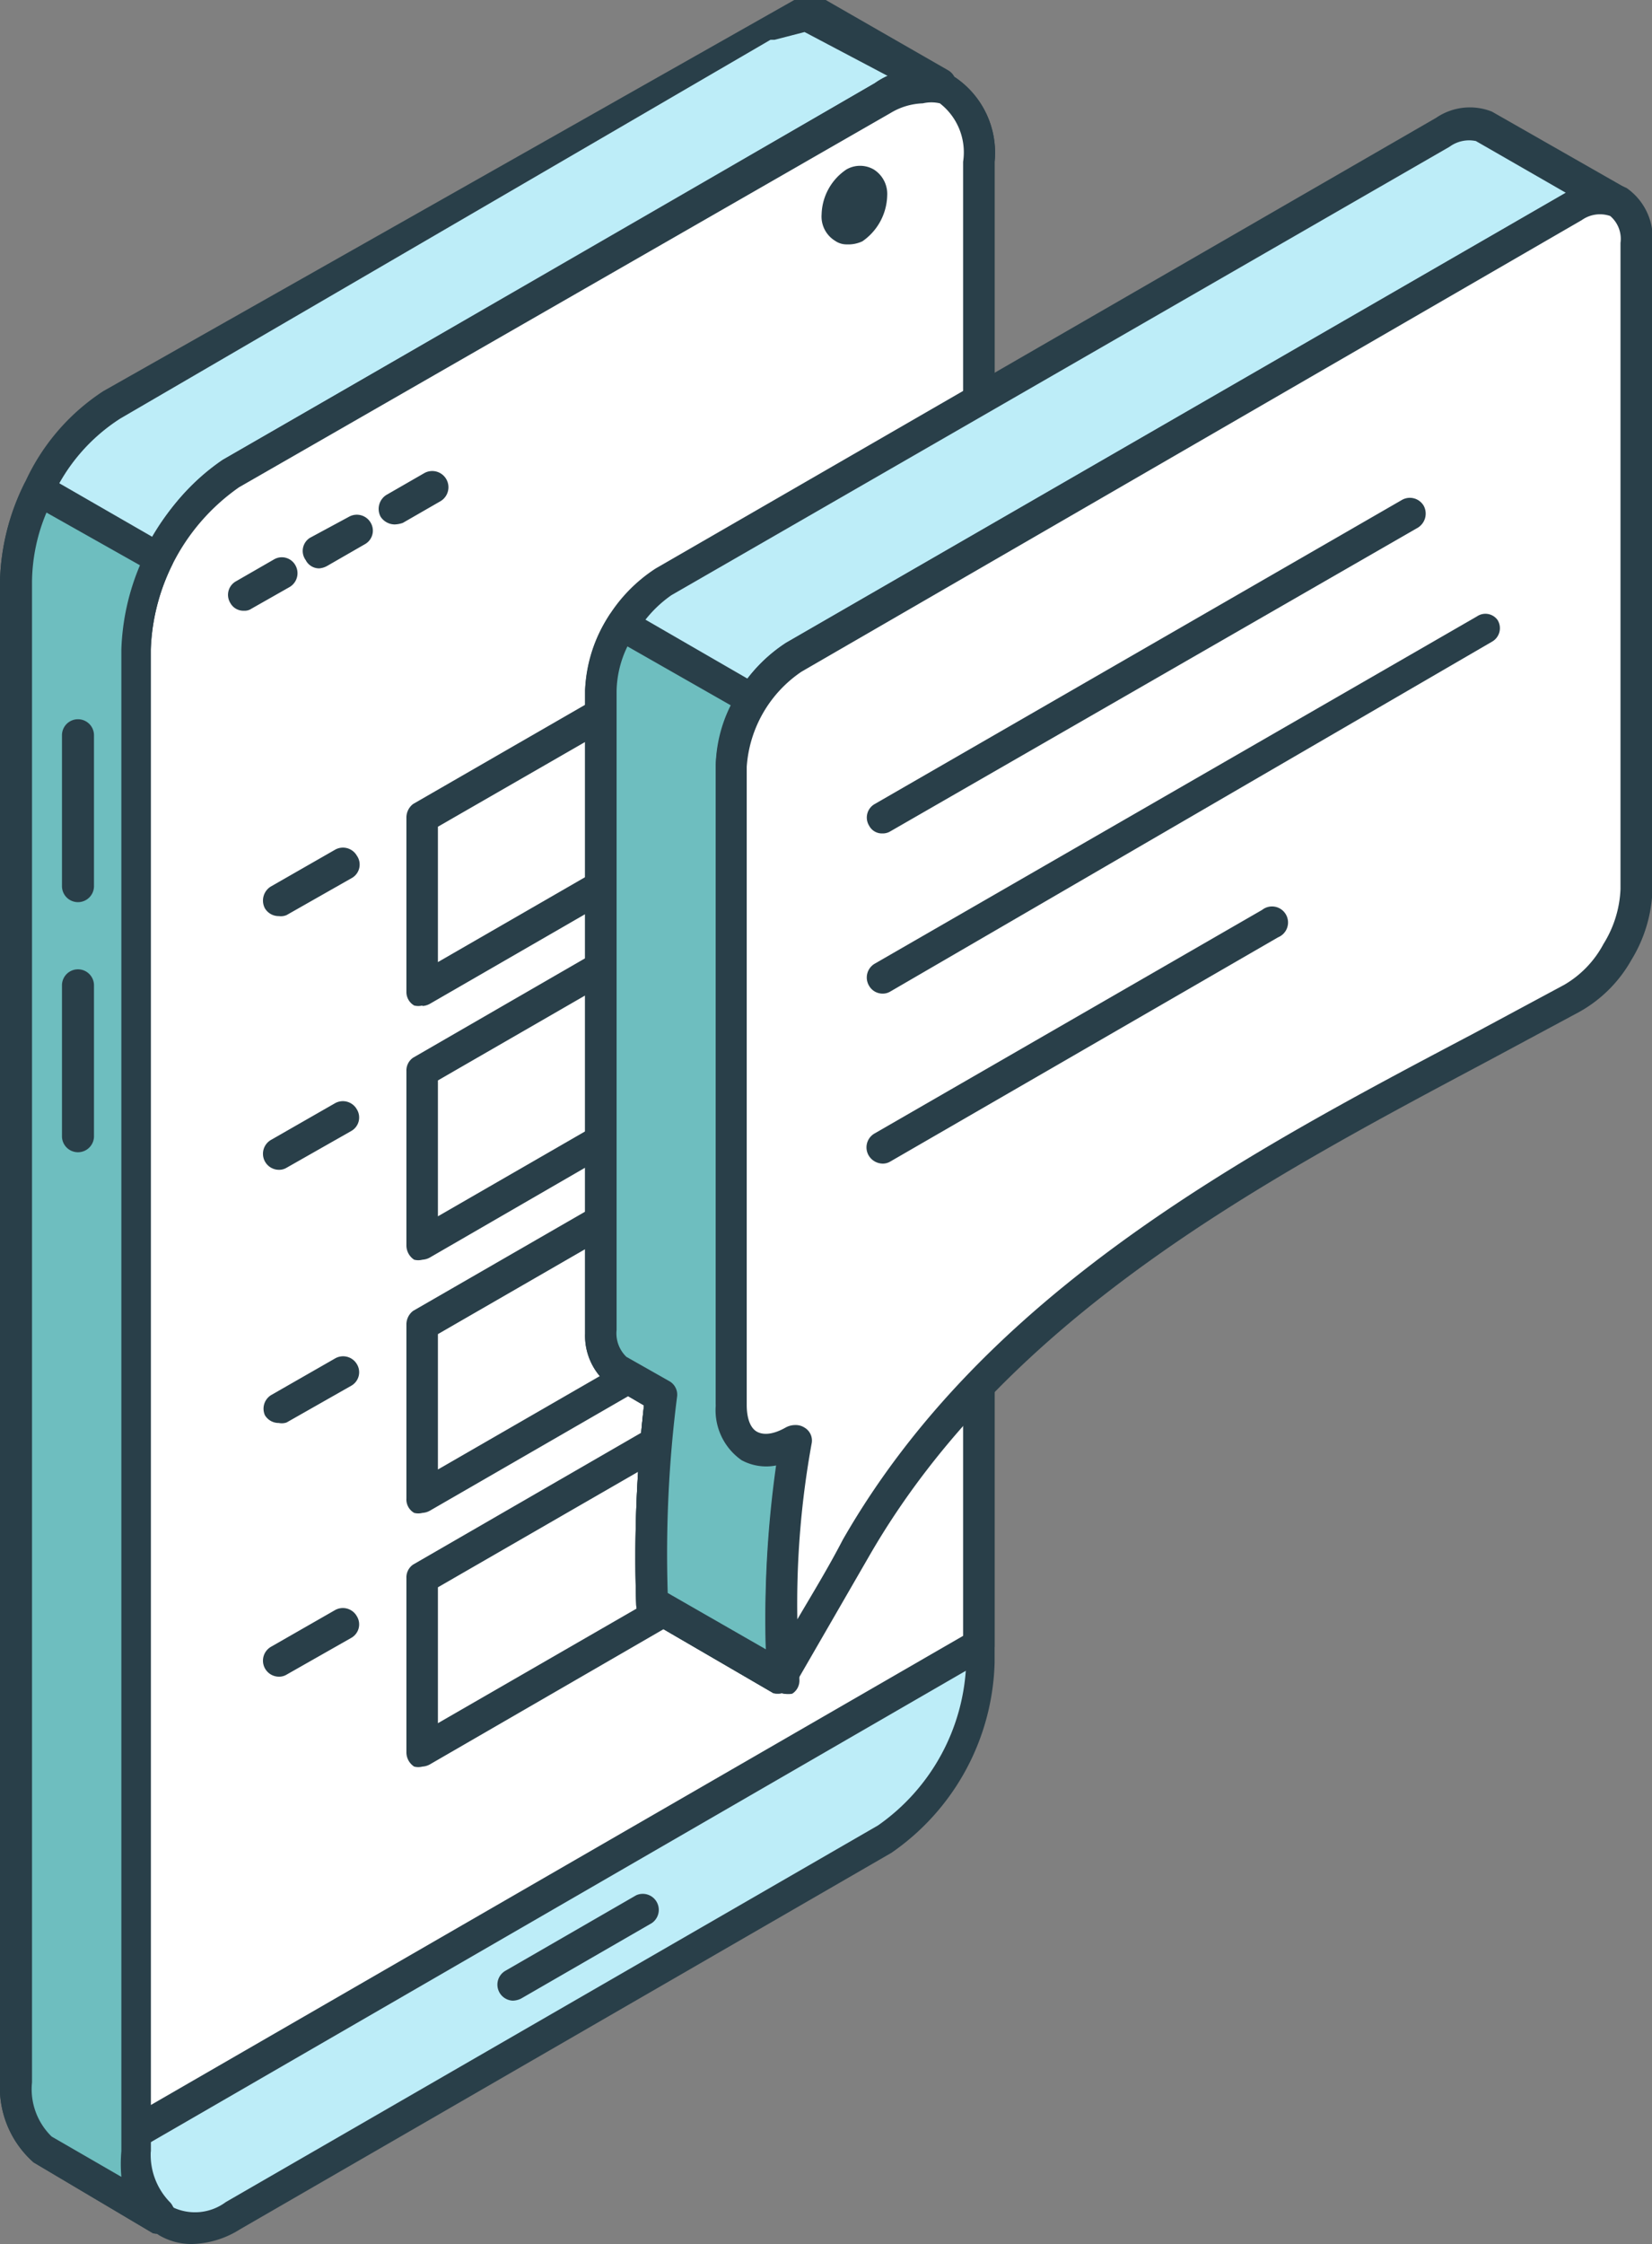 <svg xmlns="http://www.w3.org/2000/svg" viewBox="0 0 31.99 43.43"><rect x="0" y="0" width="31.99" height="43.43" fill="#808080" stroke="none"/><defs><style>.cls-1{fill:#bdedf8;}.cls-1,.cls-2,.cls-3,.cls-4{fill-rule:evenodd;}.cls-2{fill:#293f49;}.cls-3{fill:#fff;}.cls-4{fill:#6ebebf;}</style></defs><title>img_function04</title><g id="レイヤー_2" data-name="レイヤー 2"><g id="_Layer_" data-name="&lt;Layer&gt;"><path class="cls-1" d="M18.21,1.7,15.91.36l-.08,0h-.08l-.07,0h-.25l-.09,0-.09,0-.08,0-.1,0L15,.45l-.09,0-.1.05L2.17,7.84A3.84,3.84,0,0,0,.74,9.52a4,4,0,0,0-.43,1.72V40.3a1.6,1.6,0,0,0,.49,1.28l2.3,1.33a1.56,1.56,0,0,1-.48-1.28V12.57A4.11,4.11,0,0,1,3,10.85,3.91,3.91,0,0,1,4.47,9.17L17.1,1.87l.09-.05.1-.05.09,0,.09,0,.09,0,.09,0h.41l.07,0Z"/><path class="cls-2" d="M15.58.62,15,.77l-.08,0L2.33,8.1A3.54,3.54,0,0,0,1,9.65a3.91,3.91,0,0,0-.39,1.6V40.3A1.28,1.28,0,0,0,1,41.35l1.35.78a2.89,2.89,0,0,1,0-.5l0-29.06a4.46,4.46,0,0,1,.46-1.85A4.22,4.22,0,0,1,4.31,8.9l12.9-7.42L15.58.62ZM3.11,43.22a.28.28,0,0,1-.15,0L.65,41.85A1.93,1.93,0,0,1,0,40.31L0,11.24A4.46,4.46,0,0,1,.46,9.39,4.16,4.16,0,0,1,2,7.57L15.38,0h.21l.31,0,.09,0,2.37,1.36a.31.31,0,0,1,.13.39.31.31,0,0,1-.38.17l-.23,0-.56.15-.08,0L4.63,9.43A3.53,3.53,0,0,0,3.32,11a3.78,3.78,0,0,0-.4,1.6V41.63a1.31,1.31,0,0,0,.38,1,.32.32,0,0,1,0,.42A.3.3,0,0,1,3.11,43.22Z"/><path class="cls-1" d="M4.49,42.89l12.62-7.3A4.32,4.32,0,0,0,19,32.18v-29c0-1.29-.84-1.85-1.86-1.26L4.47,9.17a4.3,4.3,0,0,0-1.85,3.4V41.63C2.63,42.91,3.46,43.48,4.49,42.89Z"/><path class="cls-2" d="M17.87,2a1.29,1.29,0,0,0-.63.19L4.63,9.43a4,4,0,0,0-1.71,3.14V41.63a1.22,1.22,0,0,0,.45,1.1,1,1,0,0,0,1-.11L17,35.33a4,4,0,0,0,1.71-3.15l0-29A1.2,1.2,0,0,0,18.2,2,.73.73,0,0,0,17.87,2ZM4.49,42.89Zm-.78.54a1.24,1.24,0,0,1-.63-.17,1.76,1.76,0,0,1-.76-1.63l0-29.06a4.65,4.65,0,0,1,2-3.67L16.94,1.61A1.51,1.51,0,0,1,18.5,1.5a1.76,1.76,0,0,1,.76,1.63V32.18a4.62,4.62,0,0,1-2,3.68L4.64,43.15h0A1.81,1.81,0,0,1,3.71,43.43Z"/><path class="cls-3" d="M19,31.84V3.13c0-1.29-.84-1.85-1.86-1.26L4.47,9.17a4.3,4.3,0,0,0-1.85,3.4v28.7Z"/><path class="cls-2" d="M17.87,2a1.29,1.29,0,0,0-.63.19L4.63,9.43a4,4,0,0,0-1.71,3.14V40.74l15.73-9.08,0-28.53A1.2,1.2,0,0,0,18.2,2,.73.73,0,0,0,17.87,2ZM2.63,41.58a.29.29,0,0,1-.16,0,.28.28,0,0,1-.15-.27l0-28.7a4.65,4.65,0,0,1,2-3.67L16.94,1.61A1.51,1.51,0,0,1,18.5,1.5a1.76,1.76,0,0,1,.76,1.63V31.84a.28.28,0,0,1-.15.26L2.78,41.54A.28.28,0,0,1,2.63,41.58Z"/><path class="cls-4" d="M.75,9.49v0a4,4,0,0,0-.43,1.72V40.3a1.6,1.6,0,0,0,.49,1.28l2.3,1.33a1.56,1.56,0,0,1-.48-1.28V12.57A4,4,0,0,1,3,10.85v0Z"/><path class="cls-2" d="M.9,9.92a3.53,3.53,0,0,0-.28,1.33V40.3A1.28,1.28,0,0,0,1,41.35l1.35.78a2.89,2.89,0,0,1,0-.5l0-29.06a4.57,4.57,0,0,1,.36-1.63L.9,9.92Zm2.21,33.3a.28.28,0,0,1-.15,0L.65,41.85A1.93,1.93,0,0,1,0,40.31L0,11.24A4.51,4.51,0,0,1,.46,9.38a.32.32,0,0,1,.19-.17.27.27,0,0,1,.25,0l2.31,1.33a.3.3,0,0,1,.12.4,4,4,0,0,0-.41,1.63V41.63a1.31,1.31,0,0,0,.38,1,.32.32,0,0,1,0,.42A.3.3,0,0,1,3.11,43.22Z"/><path class="cls-2" d="M1.51,22.3A.31.31,0,0,1,1.2,22V19.07a.31.31,0,0,1,.62,0V22A.31.31,0,0,1,1.51,22.3Z"/><path class="cls-2" d="M1.51,17.46a.31.31,0,0,1-.31-.31V14.23a.31.31,0,0,1,.62,0v2.92A.31.31,0,0,1,1.51,17.46Z"/><path class="cls-2" d="M9.93,38.72a.31.31,0,0,1-.14-.58l2.53-1.46a.31.31,0,0,1,.3.54l-2.53,1.46A.38.38,0,0,1,9.93,38.72Z"/><path class="cls-1" d="M16.54,3.54h0a.78.78,0,0,0-.33.61h0c0,.23.15.33.33.23h0a.79.79,0,0,0,.34-.61h0C16.88,3.54,16.72,3.44,16.54,3.54Z"/><path class="cls-2" d="M16.54,3.54h0ZM16.4,4.73a.39.39,0,0,1-.23-.07.55.55,0,0,1-.26-.51,1.08,1.08,0,0,1,.48-.87.53.53,0,0,1,.53,0,.56.56,0,0,1,.26.51,1.11,1.11,0,0,1-.48.88A.64.64,0,0,1,16.4,4.73Z"/><path class="cls-2" d="M13.38,23.91a.33.33,0,0,1-.27-.15.31.31,0,0,1,.11-.43l2.49-1.42a.29.29,0,0,1,.41.11.3.3,0,0,1-.11.42l-2.48,1.43A.28.28,0,0,1,13.38,23.91Z"/><path class="cls-2" d="M13.38,28.82a.32.32,0,0,1-.27-.16.3.3,0,0,1,.11-.42l2.49-1.43a.31.31,0,0,1,.3.54l-2.48,1.42A.3.3,0,0,1,13.38,28.82Z"/><path class="cls-2" d="M4.73,11.82a.29.29,0,0,1-.27-.15.3.3,0,0,1,.11-.42l.73-.42a.3.3,0,0,1,.42.11.31.31,0,0,1-.11.42l-.74.42A.23.23,0,0,1,4.73,11.82Z"/><path class="cls-2" d="M6.18,11a.29.29,0,0,1-.26-.16A.3.3,0,0,1,6,10.41L6.76,10a.31.31,0,0,1,.42.12.3.3,0,0,1-.11.41l-.73.42A.37.37,0,0,1,6.18,11Z"/><path class="cls-2" d="M7.64,10.15A.33.33,0,0,1,7.37,10a.32.32,0,0,1,.11-.42l.73-.42a.31.31,0,0,1,.32.54l-.73.42A.53.53,0,0,1,7.64,10.15Z"/><path class="cls-2" d="M5.4,27.54a.31.31,0,0,1-.27-.15A.31.31,0,0,1,5.25,27l1.24-.71a.31.31,0,0,1,.42.11.3.3,0,0,1-.11.42l-1.25.71A.28.28,0,0,1,5.4,27.54Z"/><path class="cls-2" d="M5.4,32.45a.31.31,0,0,1-.15-.58l1.24-.71a.31.31,0,0,1,.42.12.3.3,0,0,1-.11.42l-1.25.71A.28.28,0,0,1,5.4,32.45Z"/><path class="cls-2" d="M5.4,17.73a.31.31,0,0,1-.27-.15.32.32,0,0,1,.11-.42l1.24-.71a.31.31,0,0,1,.43.11A.3.3,0,0,1,6.8,17l-1.25.71A.28.28,0,0,1,5.4,17.73Z"/><path class="cls-2" d="M5.4,22.64a.31.31,0,0,1-.15-.58l1.24-.71a.31.31,0,0,1,.42.12.3.3,0,0,1-.11.42l-1.25.71A.28.28,0,0,1,5.4,22.64Z"/><path class="cls-2" d="M13.38,14.1a.31.31,0,0,1-.27-.15.31.31,0,0,1,.11-.43l2.49-1.42a.3.3,0,0,1,.3.53l-2.48,1.43A.28.28,0,0,1,13.38,14.1Z"/><path class="cls-2" d="M13.38,19a.32.32,0,0,1-.27-.16.3.3,0,0,1,.11-.42L15.71,17a.31.31,0,0,1,.3.54L13.53,19A.3.3,0,0,1,13.38,19Z"/><polygon class="cls-3" points="16.48 11.03 8.18 15.83 8.18 19.17 16.48 14.37 16.48 11.03"/><path class="cls-2" d="M8.48,16v2.62l7.7-4.44V11.57L8.48,16Zm-.3,3.46a.32.32,0,0,1-.16,0,.3.3,0,0,1-.15-.26V15.83A.33.33,0,0,1,8,15.56l8.31-4.79a.29.29,0,0,1,.31,0,.3.3,0,0,1,.15.26v3.34a.33.33,0,0,1-.15.27l-8.3,4.79A.34.34,0,0,1,8.18,19.47Z"/><polygon class="cls-3" points="16.48 15.94 8.18 20.73 8.18 24.07 16.48 19.28 16.48 15.94"/><path class="cls-2" d="M8.48,20.91v2.63l7.7-4.44V16.47l-7.7,4.44Zm-.3,3.47a.32.32,0,0,1-.16,0,.33.33,0,0,1-.15-.27V20.73A.3.3,0,0,1,8,20.47l8.31-4.8a.34.34,0,0,1,.31,0,.33.33,0,0,1,.15.27v3.34a.3.3,0,0,1-.15.26l-8.3,4.8A.34.34,0,0,1,8.18,24.38Z"/><polygon class="cls-3" points="16.48 20.84 8.18 25.64 8.18 28.98 16.48 24.18 16.48 20.84"/><path class="cls-2" d="M8.48,25.82v2.62L16.18,24V21.38l-7.7,4.44Zm-.3,3.46a.32.32,0,0,1-.16,0A.3.3,0,0,1,7.87,29V25.64A.33.33,0,0,1,8,25.37l8.31-4.79a.29.29,0,0,1,.31,0,.3.3,0,0,1,.15.26v3.34a.33.33,0,0,1-.15.27l-8.3,4.79A.34.34,0,0,1,8.18,29.28Z"/><polygon class="cls-3" points="16.48 25.75 8.18 30.54 8.18 33.88 16.48 29.09 16.48 25.75"/><path class="cls-2" d="M8.48,30.72v2.63l7.7-4.44V26.28l-7.7,4.44Zm-.3,3.47a.32.32,0,0,1-.16,0,.33.33,0,0,1-.15-.27V30.54A.3.3,0,0,1,8,30.28l8.31-4.8a.34.34,0,0,1,.31,0,.33.33,0,0,1,.15.27v3.34a.31.31,0,0,1-.15.26l-8.3,4.8A.34.34,0,0,1,8.18,34.19Z"/><path class="cls-1" d="M15.42,27.86l-1.27-.73V14.81a2.67,2.67,0,0,1,1.21-2.1L30,4.27,30.47,4a.89.89,0,0,1,.82-.11L28.78,2.44a.91.91,0,0,0-.82.1l-.48.28L12.86,11.26a2.64,2.64,0,0,0-1.22,2.1V25.74a.87.87,0,0,0,.31.76l.85.49v0a23,23,0,0,0-.17,4l2.51,1.45A21.51,21.51,0,0,1,15.42,27.86Z"/><path class="cls-2" d="M12.93,30.83l1.9,1.09a21.19,21.19,0,0,1,.25-3.9L14,27.39a.29.29,0,0,1-.14-.26V14.81a3,3,0,0,1,1.36-2.37L30.32,3.73l0,0-1.74-1a.64.64,0,0,0-.51.11L13,11.52A2.34,2.34,0,0,0,12,13.37V25.74a.63.63,0,0,0,.19.52l.83.47a.3.3,0,0,1,.15.31,24.29,24.29,0,0,0-.18,3.79Zm2.21,1.94a.53.53,0,0,1-.16,0l-2.51-1.46a.3.3,0,0,1-.15-.26,26.21,26.21,0,0,1,.15-3.85l-.67-.39a1.21,1.21,0,0,1-.47-1V13.36A3,3,0,0,1,12.7,11L27.81,2.28a1.16,1.16,0,0,1,1.08-.12l2.56,1.46a.32.32,0,0,1,.12.41.31.31,0,0,1-.4.14.59.59,0,0,0-.55.1L15.52,13a2.38,2.38,0,0,0-1.06,1.85V27l1.12.65a.29.29,0,0,1,.14.32,23.51,23.51,0,0,0-.28,4.54.3.3,0,0,1-.14.27A.47.47,0,0,1,15.14,32.77Z"/><path class="cls-3" d="M15.42,27.86h0l-.86.14-2.18-1.25.42.24v0a23,23,0,0,0-.17,4l2.51,1.45A21.51,21.51,0,0,1,15.42,27.86Z"/><path class="cls-2" d="M12.93,30.83l1.9,1.09A22.41,22.41,0,0,1,15,28.24l-.44.07a.28.28,0,0,1-.2,0l-1.35-.78a26.77,26.77,0,0,0-.12,3.34Zm2.21,1.94a.53.53,0,0,1-.16,0l-2.51-1.46a.3.3,0,0,1-.15-.26,26.21,26.21,0,0,1,.15-3.85L12.22,27a.31.31,0,0,1-.11-.42.32.32,0,0,1,.42-.11l2.08,1.2.77-.12a.28.28,0,0,1,.26.09.3.3,0,0,1,.08.27,23.51,23.51,0,0,0-.28,4.54.3.3,0,0,1-.14.27A.47.47,0,0,1,15.14,32.77Z"/><path class="cls-4" d="M14.56,13.54l-2.51-1.46a2.46,2.46,0,0,0-.41,1.28V25.74a.87.87,0,0,0,.31.76l.85.49a23.48,23.48,0,0,0-.17,4l2.51,1.45a21.48,21.48,0,0,1,.28-4.6l-1.27-.73V14.81A2.47,2.47,0,0,1,14.56,13.54Z"/><path class="cls-2" d="M12.93,30.83l1.9,1.09a21,21,0,0,1,.25-3.9L14,27.39a.29.29,0,0,1-.14-.26V14.81a2.72,2.72,0,0,1,.29-1.16l-2-1.14a2.05,2.05,0,0,0-.21.86V25.74a.63.63,0,0,0,.19.52l.83.47a.3.3,0,0,1,.15.31,24,24,0,0,0-.18,3.79Zm2.21,1.94a.53.53,0,0,1-.16,0l-2.51-1.46a.3.3,0,0,1-.15-.26,26.1,26.1,0,0,1,.15-3.85l-.67-.39a1.21,1.21,0,0,1-.47-1V13.36a2.81,2.81,0,0,1,.46-1.44.29.29,0,0,1,.41-.1l2.51,1.45a.32.32,0,0,1,.15.19.33.33,0,0,1,0,.24,2.24,2.24,0,0,0-.36,1.12V27l1.12.65a.29.29,0,0,1,.14.32,23.51,23.51,0,0,0-.28,4.54.3.3,0,0,1-.14.27A.47.47,0,0,1,15.14,32.77Z"/><path class="cls-3" d="M31.68,17.2c0-3,0-9.45,0-12.5,0-.77-.55-1.09-1.22-.7l-15.1,8.71a2.67,2.67,0,0,0-1.21,2.1V27.19c0,.78.55,1.09,1.22.71l.05,0a21,21,0,0,0-.28,4.6c.49-.84,1-1.67,1.45-2.51,3.06-5.35,9.09-8,13.85-10.63a2.38,2.38,0,0,0,.88-.9A2.47,2.47,0,0,0,31.68,17.2Z"/><path class="cls-2" d="M15.4,27.58a.31.31,0,0,1,.18.05.29.29,0,0,1,.14.29,17.31,17.31,0,0,0-.28,3.42c.3-.51.6-1,.88-1.54C19.07,25,24.1,22.34,28.54,20l1.75-.94a2,2,0,0,0,.76-.79,2.17,2.17,0,0,0,.33-1.06V4.7a.58.58,0,0,0-.2-.52.61.61,0,0,0-.55.08L15.52,13a2.42,2.42,0,0,0-1.06,1.84V27.19c0,.26.07.45.2.52s.32.05.55-.08a.38.38,0,0,1,.19-.05Zm-.26,5.19h-.08a.3.3,0,0,1-.22-.3v-.27a21.14,21.14,0,0,1,.2-3.84,1,1,0,0,1-.68-.1,1.18,1.18,0,0,1-.5-1.06V14.81a3,3,0,0,1,1.37-2.37l15.1-8.71a1.19,1.19,0,0,1,1.17-.09A1.18,1.18,0,0,1,32,4.7V17.2a2.77,2.77,0,0,1-.41,1.38,2.62,2.62,0,0,1-1,1l-1.75.94c-4.36,2.32-9.32,4.94-12,9.58l-1.45,2.51A.33.33,0,0,1,15.14,32.77Z"/><path class="cls-2" d="M17.09,16.13a.28.28,0,0,1-.26-.15.3.3,0,0,1,.11-.42l10.2-5.88a.31.31,0,0,1,.43.11.32.32,0,0,1-.11.42L17.24,16.09A.28.28,0,0,1,17.09,16.13Z"/><path class="cls-2" d="M17.09,19.23a.3.3,0,0,1-.26-.15.31.31,0,0,1,.11-.43L28.6,11.93A.29.29,0,0,1,29,12a.3.3,0,0,1-.11.42L17.24,19.19A.28.28,0,0,1,17.09,19.23Z"/><path class="cls-2" d="M17.09,22.52a.32.32,0,0,1-.27-.16.31.31,0,0,1,.11-.42l7.51-4.33a.31.31,0,1,1,.31.53l-7.51,4.34A.28.28,0,0,1,17.09,22.52Z"/></g></g></svg>